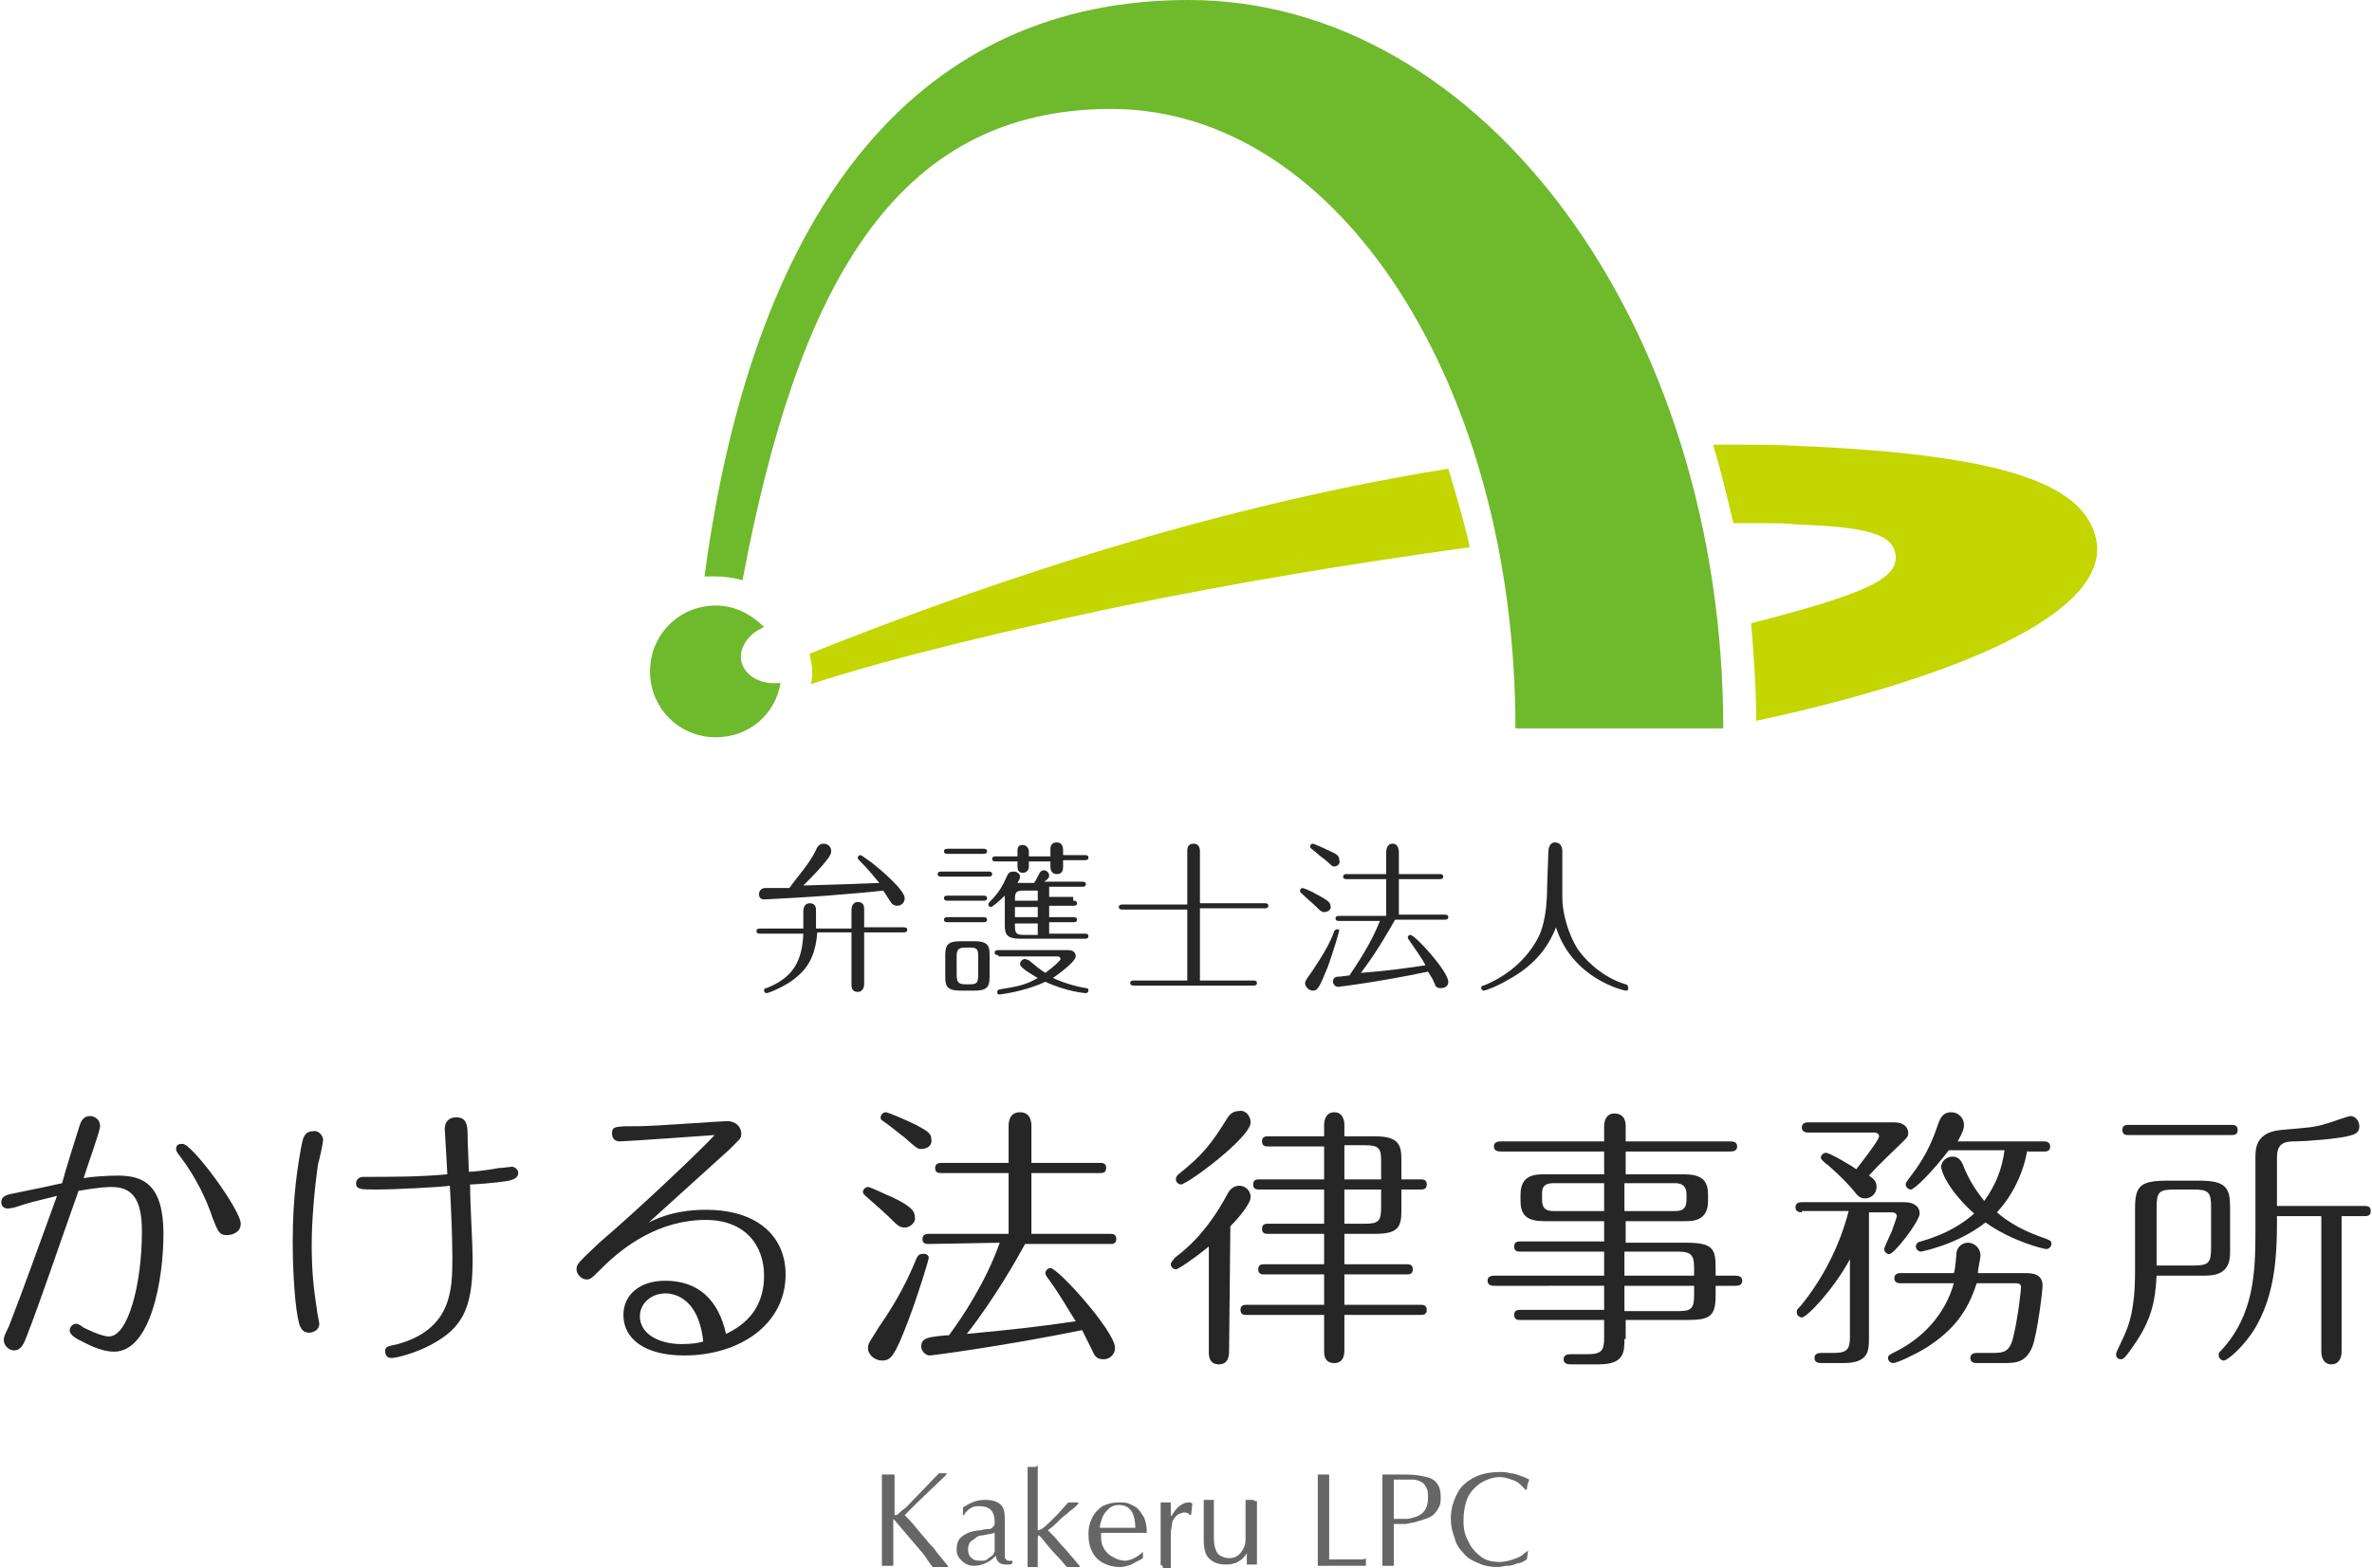 <?xml version="1.0" encoding="utf-8"?>
<!-- Generator: Adobe Illustrator 28.1.0, SVG Export Plug-In . SVG Version: 6.00 Build 0)  -->
<svg version="1.1" id="レイヤー_1" xmlns="http://www.w3.org/2000/svg" xmlns:xlink="http://www.w3.org/1999/xlink" x="0px"
	 y="0px" viewBox="0 0 187.2 123.8" style="enable-background:new 0 0 187.2 123.8;" xml:space="preserve">
<style type="text/css">
	.st0{fill:#C3D600;}
	.st1{fill:#6FB92C;}
	.st2{fill:#262626;}
	.st3{fill:#666666;}
</style>
<g>
	<g>
		<g>
			<path class="st0" d="M142,35.2c-1.7-0.1-3.4-0.1-5.2-0.1c-0.6,0-1,0-1.6,0c0.6,2,1.1,4.1,1.6,6.2c0.9,0,1.7,0,2.5,0
				c0.9,0,1.7,0,2.5,0.1c5.7,0.2,7.6,0.8,7.8,2.4c0.2,1.8-2,3-11.4,5.4c0.2,2.5,0.4,5,0.4,7.7c14-3,27.4-7.9,26.9-13.9
				C164.9,38.2,158.2,35.9,142,35.2z"/>
			<path class="st0" d="M114.3,37c-20.6,3.3-39.4,10.2-50.4,14.6c0.1,0.5,0.2,1,0.2,1.4c0,0.3,0,0.6-0.1,1c6.8-2.2,15.8-4.3,23.8-6
				c9.6-2,19.4-3.6,28.2-4.8C115.5,41,114.9,39,114.3,37z"/>
		</g>
		<g>
			<path class="st1" d="M58.5,52.2c-0.2-1.1,0.6-2.2,1.8-2.7c-1-1-2.3-1.7-3.8-1.7c-2.9,0-5.2,2.3-5.2,5.2c0,2.9,2.3,5.2,5.2,5.2
				c2.6,0,4.7-1.8,5.1-4.3C60.1,54.1,58.8,53.4,58.5,52.2z"/>
			<path class="st1" d="M93.8,0C72.9,0,59.6,15.6,55.6,45.5c0.2,0,0.5,0,0.8,0c0.7,0,1.5,0.1,2.2,0.3C62.9,23,70.4,8.6,87.7,8.6
				c18,0,31.9,21.9,31.9,48.9H136C136,25.8,117.1,0,93.8,0z"/>
		</g>
	</g>
	<g>
		<g>
			<path class="st2" d="M6.3,88.8c0.1-0.3,0.3-0.7,0.8-0.7c0.4,0,0.8,0.3,0.8,0.8c0,0.4-1.1,3.4-1.3,4.1c0.5-0.1,1.8-0.2,2.7-0.2
				c2,0,3.6,0.7,3.6,4.6c0,3.6-1,9.3-3.9,9.3c-1.1,0-2.3-0.7-2.9-1c-0.5-0.3-0.6-0.5-0.6-0.7s0.2-0.5,0.5-0.5c0.1,0,0.2,0,0.6,0.3
				c0.2,0.1,1.4,0.7,2,0.7c1.5,0,2.6-4.1,2.6-8.3c0-2.6-0.8-3.5-2.4-3.5c-1,0-2.5,0.3-2.6,0.3c-1.5,4.2-3,8.7-4.1,11.5
				c-0.2,0.5-0.4,1.1-1,1.1c-0.4,0-0.8-0.4-0.8-0.8c0-0.2,0-0.3,0.4-1.1c1.1-2.8,2.3-6.2,3.8-10.3c-2,0.5-2.1,0.5-3.3,0.9
				c0,0-0.4,0.1-0.6,0.1c-0.3,0-0.5-0.2-0.5-0.5c0-0.5,0.5-0.6,1-0.7c1.5-0.3,3.4-0.7,3.8-0.8C5.1,92.6,6.1,89.4,6.3,88.8z M19,96.6
				c0,0.7-0.7,0.9-1.1,0.9c-0.6,0-0.7-0.3-1.1-1.3c-0.5-1.5-1.3-3.2-2.5-4.8c-0.3-0.4-0.4-0.5-0.4-0.7c0-0.4,0.3-0.4,0.5-0.4
				C15.1,90.2,19,95.5,19,96.6z"/>
			<path class="st2" d="M25.5,90c0,0.2-0.3,1.6-0.4,1.9c-0.3,2.1-0.5,4.5-0.5,6.4c0,2.3,0.2,3.7,0.4,5c0,0.2,0.2,1.1,0.2,1.2
				c0,0.5-0.5,0.7-0.8,0.7c-0.7,0-0.8-0.7-0.9-1.2c-0.3-1.6-0.4-4.4-0.4-5.9c0-3.7,0.4-6.1,0.7-7.7c0.1-0.5,0.2-1.1,0.9-1.1
				C25.1,89.2,25.5,89.6,25.5,90z M29.7,93.9c-1.2,0-1.6,0-1.6-0.5c0,0,0-0.5,0.6-0.5c2.3,0,4.4,0,6.6-0.2c0-0.3-0.2-3.5-0.2-3.6
				c0-0.5,0.3-0.9,0.9-0.9c0.8,0,0.9,0.6,0.9,1.3c0,0.5,0.1,2.6,0.1,3c0.3,0,1.3-0.1,2.4-0.3c0.3,0,0.9-0.1,1-0.1
				c0.2,0,0.5,0.2,0.5,0.5c0,0.4-0.4,0.5-0.7,0.6c-1.2,0.2-2.8,0.3-3.1,0.3c0,1.6,0.2,4.6,0.2,5.9c0,2.9-0.4,4.7-2.1,6
				c-1.7,1.3-3.9,1.8-4.3,1.8s-0.5-0.3-0.5-0.5c0-0.4,0.1-0.4,1-0.6c4.3-1.2,4.3-4.4,4.3-6.8c0-1.8-0.1-3.9-0.2-5.7
				C35,93.7,31.2,93.9,29.7,93.9z"/>
			<path class="st2" d="M48.9,90.1c-0.5,0-0.6-0.4-0.6-0.6c0-0.6,0.2-0.6,2.2-0.6c1.1,0,6.4-0.4,6.9-0.4c0.6,0,1.1,0.4,1.1,1
				c0,0.4-0.1,0.4-1,1.3c-2.1,1.9-4.2,3.8-6.3,5.7c1-0.5,2.4-1,4.5-1c4.2,0,6.3,2.2,6.3,5.1c0,4-3.7,6.4-8,6.4
				c-3.1,0-4.8-1.3-4.8-3.2c0-1.6,1.3-2.7,3.3-2.7c2.6,0,4.2,1.5,4.8,4.2c1-0.5,3-1.6,3-4.6c0-2.4-1.5-4.4-4.6-4.4
				c-3.7,0-6.5,2.1-8.2,3.8c-0.8,0.8-0.9,0.9-1.2,0.9c-0.4,0-0.8-0.4-0.8-0.8s0.1-0.5,1.8-2.1c3.5-3,8.4-7.7,9.1-8.5
				C55,89.7,49.4,90.1,48.9,90.1z M52.5,102.1c-1.1,0-2,0.8-2,1.8c0,1.4,1.5,2.2,3.3,2.2c0.8,0,1.4-0.1,1.7-0.2
				C55.1,102.1,52.8,102.1,52.5,102.1z"/>
			<path class="st2" d="M71.4,96.9c-0.4,0-0.6-0.2-1-0.6c-0.5-0.5-1.3-1.2-2.1-1.9c-0.1-0.1-0.2-0.2-0.2-0.3c0-0.2,0.2-0.4,0.4-0.4
				s1.4,0.6,1.9,0.8c1.7,0.8,1.8,1.2,1.8,1.6C72.3,96.4,71.9,96.9,71.4,96.9z M73.3,99.3c0,0.1-0.7,2.5-1.6,4.9
				c-1.1,2.9-1.4,3.2-2.1,3.2c-0.5,0-1.1-0.4-1.1-1c0-0.4,0.3-0.7,0.9-1.7c1.4-2,2.3-3.8,2.9-5.3c0.1-0.2,0.2-0.4,0.4-0.4
				C73.1,98.9,73.3,99.1,73.3,99.3z M72.7,90.7c-0.3,0-0.4-0.1-1.3-0.9c-0.3-0.2-1.1-0.9-1.7-1.3c-0.2-0.1-0.2-0.2-0.2-0.3
				c0-0.2,0.2-0.4,0.4-0.4c0.2,0,1.8,0.7,2.4,1c0.7,0.4,1.2,0.6,1.2,1.1C73.6,90.4,73.2,90.7,72.7,90.7z M73.3,98.2
				c-0.2,0-0.5,0-0.5-0.4s0.4-0.4,0.5-0.4h6.3v-4.8h-5.3c-0.2,0-0.5,0-0.5-0.4s0.4-0.4,0.5-0.4h5.3v-2.9c0-0.2,0-1.1,0.9-1.1
				s0.9,0.9,0.9,1.1v2.9h5.4c0.2,0,0.5,0,0.5,0.4s-0.3,0.4-0.5,0.4h-5.4v4.8h6.2c0.2,0,0.5,0,0.5,0.4s-0.3,0.4-0.5,0.4h-6.7
				c-0.6,1.1-2.4,4.3-4.6,7.1c4.1-0.4,5.1-0.5,8.6-1c-0.6-0.9-1.1-1.9-2.2-3.4c-0.1-0.1-0.2-0.3-0.2-0.4c0-0.2,0.2-0.4,0.4-0.4
				c0.6,0,5.1,5,5.1,6.3c0,0.5-0.4,0.9-0.9,0.9s-0.7-0.2-0.9-0.7c-0.4-0.8-0.6-1.2-0.8-1.6c-6.4,1.3-11.9,2-12,2
				c-0.4,0-0.7-0.4-0.7-0.7c0-0.4,0.2-0.6,0.6-0.7c0.3-0.1,1.4-0.2,1.6-0.2c1.1-1.5,2.9-4.2,4-7.3L73.3,98.2L73.3,98.2z"/>
			<path class="st2" d="M97,106.7c0,0.4-0.1,1-0.8,1c-0.8,0-0.8-0.7-0.8-1v-8.3c-1.1,0.9-2.4,1.8-2.6,1.8s-0.4-0.2-0.4-0.4
				c0-0.2,0.2-0.3,0.3-0.5c0.5-0.4,2.4-1.7,4.2-5.1c0.1-0.2,0.4-0.6,0.9-0.6s0.9,0.4,0.9,0.9s-0.9,1.6-1.6,2.3L97,106.7L97,106.7z
				 M98.7,88.6c0,1.2-5,4.9-5.5,4.9c-0.2,0-0.4-0.2-0.4-0.4c0-0.2,0.1-0.3,0.2-0.4c1.9-1.5,2.6-2.4,3.9-4.5c0.2-0.3,0.5-0.5,0.9-0.5
				C98.3,87.6,98.7,88.1,98.7,88.6z M106.1,99.8h4.9c0.2,0,0.5,0,0.5,0.4s-0.3,0.4-0.5,0.4h-4.9v2.4h6c0.2,0,0.5,0,0.5,0.4
				s-0.3,0.4-0.5,0.4h-6v2.8c0,0.4-0.1,1-0.8,1c-0.8,0-0.8-0.7-0.8-1v-2.8h-6.1c-0.2,0-0.5,0-0.5-0.4s0.3-0.4,0.5-0.4h6.1v-2.4h-4.7
				c-0.2,0-0.5,0-0.5-0.4s0.3-0.4,0.5-0.4h4.7v-2.4h-4.4c-0.2,0-0.5,0-0.5-0.4s0.3-0.4,0.5-0.4h4.4v-2.7h-5.1c-0.2,0-0.5,0-0.5-0.4
				s0.3-0.4,0.5-0.4h5.1v-2.6h-4.4c-0.2,0-0.5,0-0.5-0.4s0.3-0.4,0.5-0.4h4.4v-0.9c0-0.3,0.1-1,0.8-1s0.8,0.7,0.8,1v0.9h2.4
				c1.8,0,2.1,0.6,2.1,1.8v1.6h1.5c0.2,0,0.5,0,0.5,0.4s-0.3,0.4-0.5,0.4h-1.5v1.7c0,1.3-0.3,1.8-2.1,1.8h-2.4V99.8z M106.1,93.1
				h2.9v-1.4c0-1-0.1-1.3-1.3-1.3h-1.6V93.1z M106.1,96.6h1.6c1.1,0,1.3-0.2,1.3-1.3v-1.4h-2.9V96.6z"/>
			<path class="st2" d="M128.2,105.7c0,1,0,2-2,2H124c-0.2,0-0.6,0-0.6-0.4s0.4-0.4,0.6-0.4h1.3c1.1,0,1.3-0.3,1.3-1.3v-1.4H120
				c-0.2,0-0.5,0-0.5-0.4s0.3-0.4,0.5-0.4h6.6v-1.9H118c-0.2,0-0.6,0-0.6-0.4s0.4-0.4,0.6-0.4h8.6v-1.9H120c-0.2,0-0.5,0-0.5-0.4
				s0.3-0.4,0.5-0.4h6.6v-1.6h-4.7c-1.3,0-1.9-0.4-1.9-1.6v-0.5c0-1.6,1.2-1.6,1.9-1.6h4.7v-1.8h-8.1c-0.2,0-0.6,0-0.6-0.4
				s0.4-0.4,0.6-0.4h8.1v-1.2c0-0.3,0.1-1,0.8-1c0.9,0,0.9,0.8,0.9,1v1.2h8.2c0.2,0,0.6,0,0.6,0.4s-0.4,0.4-0.6,0.4h-8.2v1.8h4.6
				c1.3,0,1.9,0.4,1.9,1.6v0.5c0,1.6-1.2,1.6-1.9,1.6h-4.6v1.7h4.8c2.1,0,2.3,0.5,2.3,2v0.6h1.5c0.2,0,0.6,0,0.6,0.4
				s-0.4,0.4-0.6,0.4h-1.5v0.7c0,1.7-0.4,2-2.3,2h-4.8v1.5H128.2z M126.6,93.4h-4c-0.9,0-0.9,0.5-0.9,0.9v0.4c0,0.7,0.3,0.9,0.9,0.9
				h4V93.4z M128.2,95.6h4c0.6,0,0.9-0.2,0.9-0.9v-0.4c0-0.4-0.1-0.9-0.9-0.9h-4V95.6z M128.2,100.7h5.5v-0.6c0-1-0.2-1.3-1.3-1.3
				h-4.2V100.7z M128.2,103.5h4.2c1.1,0,1.3-0.2,1.3-1.3v-0.7h-5.5V103.5z"/>
			<path class="st2" d="M142.2,95.7c-0.1,0-0.5,0-0.5-0.4s0.4-0.4,0.5-0.4h8.1c0.7,0,1.2,0.3,1.2,0.9s-2,3.2-2.4,3.2
				c-0.2,0-0.4-0.2-0.4-0.4c0-0.1,0.5-1.2,0.6-1.4c0.1-0.3,0.4-1.1,0.4-1.2c0-0.2-0.2-0.3-0.4-0.3h-1.8v9.9c0,1,0,2-2,2h-1.7
				c-0.2,0-0.6,0-0.6-0.4s0.4-0.4,0.6-0.4h0.9c1.1,0,1.3-0.3,1.3-1.3v-6.1c-1.3,2.4-3.4,4.6-3.8,4.6c-0.2,0-0.4-0.2-0.4-0.4
				c0-0.2,0-0.2,0.3-0.5c1.8-2.2,3.1-4.8,3.8-7.5h-3.7V95.7z M149.5,88.6c1.1,0,1.1,0.8,1.1,0.8c0,0.3-0.1,0.4-0.3,0.6
				c-0.9,0.9-1.9,1.8-2.8,2.8c0.3,0.2,0.6,0.4,0.6,0.9s-0.4,0.9-0.9,0.9c-0.4,0-0.6-0.2-0.9-0.6c-0.4-0.5-1.2-1.3-2-2
				c-0.3-0.2-0.6-0.5-0.6-0.6c0-0.2,0.2-0.4,0.4-0.4c0.3,0,2,1,2.4,1.3c0.3-0.4,1.8-2.3,1.8-2.6c0-0.2-0.2-0.3-0.4-0.3h-5.2
				c-0.1,0-0.5,0-0.5-0.4s0.4-0.4,0.5-0.4C142.7,88.6,149.5,88.6,149.5,88.6z M150,101.3c-0.1,0-0.5,0-0.5-0.4s0.4-0.4,0.5-0.4h4.2
				c0.1-0.2,0.2-1.4,0.2-1.6c0.1-0.6,0.6-0.8,0.9-0.8c0.6,0,1,0.5,1,1c0,0.3-0.2,1-0.2,1.4h3.7c0.5,0,1.4,0,1.4,1
				c0,0.4-0.4,3.7-0.8,4.8c-0.5,1.2-1.2,1.3-2.2,1.3H156c-0.1,0-0.5,0-0.5-0.4s0.4-0.4,0.5-0.4h1.1c1,0,1.5,0,1.8-1.3
				c0.4-1.7,0.6-3.7,0.6-3.9c0-0.3-0.3-0.3-0.4-0.3H156c-0.7,2.2-1.8,3.7-4,5.1c-1,0.6-2.3,1.2-2.6,1.2c-0.2,0-0.4-0.2-0.4-0.4
				c0-0.2,0.2-0.3,0.4-0.4c2.3-1.1,4.1-3,4.8-5.5L150,101.3L150,101.3z M160,90.8c-0.3,1.7-1.1,3.5-2.4,4.9c1.5,1.3,3.1,1.8,3.9,2.1
				c0.2,0.1,0.4,0.1,0.4,0.4c0,0.2-0.2,0.4-0.4,0.4s-2.7-0.6-4.8-2.1c-2.3,1.8-5.1,2.3-5.1,2.3c-0.2,0-0.4-0.2-0.4-0.4
				c0-0.3,0.3-0.4,0.4-0.4c1.3-0.4,2.7-0.9,4.2-2.2c-2-1.8-2.6-3.3-2.6-3.7c0-0.4,0.4-0.8,0.9-0.8s0.7,0.4,0.8,0.6
				c0.3,0.8,0.8,1.8,1.7,2.9c1-1.4,1.4-2.6,1.6-4h-4.4c-1.3,1.7-2.7,3.1-3,3.1c-0.2,0-0.4-0.2-0.4-0.4c0-0.2,0.1-0.2,0.2-0.4
				c0.7-0.9,1.6-2.1,2.3-4.2c0.2-0.6,0.4-1.1,1.1-1.1c0.6,0,1,0.5,1,1c0,0.3-0.1,0.6-0.5,1.3h6.8c0.1,0,0.5,0,0.5,0.4
				s-0.3,0.4-0.5,0.4H160V90.8z"/>
			<path class="st2" d="M168.5,95.4c0-1.8,0.4-2.2,2.6-2.2h2.5c2.1,0,2.4,0.6,2.4,2.1v3.6c0,1.7-1.2,1.8-2.1,1.8h-3.7
				c-0.1,2-0.4,3.5-1.8,5.5c-0.3,0.4-0.7,1.1-1,1.1c-0.2,0-0.4-0.1-0.4-0.4c0-0.2,0.6-1.3,0.7-1.6c0.3-0.7,0.8-1.9,0.8-4.9V95.4z
				 M176.1,88.8c0.2,0,0.5,0,0.5,0.4s-0.3,0.4-0.5,0.4H168c-0.2,0-0.5,0-0.5-0.4s0.3-0.4,0.5-0.4H176.1z M170.2,99.9h2.9
				c1.2,0,1.4-0.2,1.4-1.4v-3.2c0-1.2-0.2-1.4-1.4-1.4h-1.5c-1.2,0-1.4,0.2-1.4,1.4V99.9z M183.2,96h-3.5v0.6c0,3.8-0.5,6.1-1.7,8.2
				c-0.9,1.5-2.2,2.6-2.5,2.6c-0.2,0-0.4-0.2-0.4-0.4c0-0.2,0-0.2,0.2-0.4c2.6-2.8,2.7-6.2,2.7-9.4v-5.8c0-0.7,0-2,2-2.2
				c2.3-0.2,2.6-0.2,3.6-0.5c0.4-0.1,1.7-0.6,1.9-0.6c0.4,0,0.7,0.4,0.7,0.8s-0.2,0.6-0.6,0.7c-0.8,0.3-3.8,0.5-4.4,0.5
				c-0.9,0-1.5,0.1-1.5,1.3v3.8h6.9c0.2,0,0.5,0,0.5,0.4s-0.3,0.4-0.5,0.4h-1.8v10.7c0,0.3-0.1,1-0.8,1s-0.8-0.7-0.8-1L183.2,96
				L183.2,96z"/>
		</g>
	</g>
	<g>
		<path class="st3" d="M74.7,116.4l-2.4,2.3l-0.9,0.9c0.2,0.2,0.5,0.5,0.9,1s0.8,0.9,1,1.2c0.3,0.3,0.5,0.5,0.6,0.7l0.9,1.1v0.1
			c-0.1,0-0.2,0-0.2,0c-0.1,0-0.1,0-0.2,0c0,0-0.1,0-0.2,0s-0.2,0-0.3,0c-0.1,0-0.2,0-0.3,0c-0.3-0.4-0.5-0.7-0.7-1l-2.3-2.7
			l-0.1-0.1l0,0v3.7c-0.1,0-0.1,0-0.2,0s-0.1,0-0.1,0h-0.1c-0.1,0-0.1,0-0.2,0s-0.2,0-0.3,0v-7.2c0.1,0,0.2,0,0.3,0
			c0.1,0,0.1,0,0.2,0c0,0,0.1,0,0.2,0s0.2,0,0.3,0v3.2c0,0,0,0,0.1,0s0.1,0,0.2-0.1s0.3-0.3,0.6-0.5l2.6-2.7c0.1,0,0.2,0,0.2,0
			c0.1,0,0.1,0,0.2,0c0,0,0.1,0,0.2,0S74.6,116.4,74.7,116.4z"/>
		<path class="st3" d="M79.3,120.2v2.4c0,0.1,0,0.2,0,0.3s0,0.1,0.1,0.2s0.1,0.1,0.2,0.1s0.2,0,0.3,0v0.2c-0.1,0.1-0.2,0.1-0.3,0.1
			c-0.1,0-0.2,0-0.3,0c-0.2,0-0.4-0.1-0.5-0.2c-0.1-0.1-0.2-0.3-0.2-0.5l-0.1,0.1c-0.4,0.4-1,0.7-1.6,0.7c-0.4,0-0.7-0.1-1-0.4
			s-0.4-0.5-0.4-0.9s0.1-0.7,0.3-0.9s0.4-0.3,0.6-0.4c0.3-0.1,0.6-0.2,1-0.2c0.3-0.1,0.6-0.1,0.7-0.1s0.2-0.1,0.3-0.2
			s0.1-0.2,0.1-0.4c0-0.4-0.1-0.7-0.3-0.9c-0.2-0.2-0.5-0.3-0.9-0.3c-0.2,0-0.4,0-0.6,0.1s-0.3,0.2-0.4,0.3s-0.2,0.2-0.2,0.3H76V119
			c0.6-0.4,1.1-0.6,1.7-0.6s1,0.1,1.3,0.4S79.3,119.6,79.3,120.2z M78.5,122.5V121l-0.4,0.1c-0.2,0-0.4,0.1-0.6,0.1
			s-0.4,0.1-0.5,0.2s-0.3,0.2-0.4,0.3s-0.2,0.3-0.2,0.6s0.1,0.6,0.3,0.7c0.2,0.2,0.4,0.2,0.8,0.2c0.1,0,0.3,0,0.4-0.1
			s0.3-0.2,0.4-0.3l0.1-0.1C78.4,122.7,78.4,122.6,78.5,122.5L78.5,122.5z"/>
		<path class="st3" d="M81.9,115.7v4.7c0,0.1,0,0.2,0,0.3v0.1c0.2,0,0.5-0.2,0.9-0.6l0.7-0.7l0.8-0.9c0.1,0,0.2,0,0.2,0
			c0.1,0,0.1,0,0.2,0c0,0,0.1,0,0.2,0s0.2,0,0.2,0v0.1c-0.1,0.1-0.2,0.2-0.3,0.3s-0.3,0.2-0.6,0.5c-0.3,0.2-0.6,0.5-0.9,0.8
			s-0.5,0.4-0.6,0.5c0.1,0.1,0.3,0.3,0.5,0.5s0.4,0.5,0.7,0.8s0.5,0.6,0.7,0.8s0.4,0.5,0.6,0.7v0.1c-0.1,0-0.2,0-0.2,0
			c-0.1,0-0.1,0-0.1,0s-0.1,0-0.2,0s-0.1,0-0.2,0h-0.1c-0.1,0-0.1,0-0.2,0c-0.2-0.2-0.4-0.5-0.8-0.9s-0.8-0.9-1.2-1.4
			c-0.1-0.1-0.2-0.2-0.2-0.2c-0.1,0-0.1,0.1-0.1,0.4v2.1c-0.1,0-0.1,0-0.2,0h-0.1h-0.1c-0.1,0-0.1,0-0.1,0h-0.1c-0.1,0-0.1,0-0.2,0
			v-7.9c0.1,0,0.2,0,0.2,0c0.1,0,0.1,0,0.2,0c0,0,0.1,0,0.2,0S81.8,115.7,81.9,115.7z"/>
		<path class="st3" d="M90.2,122.5v0.5c-0.3,0.2-0.6,0.3-0.9,0.5c-0.3,0.1-0.6,0.2-0.9,0.2c-0.5,0-0.9-0.1-1.3-0.3s-0.7-0.5-0.9-0.9
			c-0.2-0.4-0.3-0.8-0.3-1.4c0-0.5,0.1-0.9,0.3-1.3c0.2-0.4,0.5-0.7,0.8-0.9c0.4-0.2,0.8-0.3,1.3-0.3c0.3,0,0.6,0,0.8,0.1
			s0.5,0.2,0.7,0.4s0.3,0.4,0.5,0.7c0.1,0.3,0.2,0.6,0.2,1v0.1v0.1c-0.7,0-1.4,0-2.1,0h-1.5c0,0,0,0.1,0,0.2c0,0.3,0,0.5,0.1,0.8
			c0.1,0.2,0.2,0.4,0.4,0.6c0.2,0.2,0.4,0.3,0.6,0.4c0.2,0.1,0.5,0.2,0.8,0.2C89.1,123.2,89.7,123,90.2,122.5z M86.8,120.6h2.8
			c0-0.5-0.1-1-0.3-1.3c-0.2-0.3-0.5-0.5-1-0.5c-0.3,0-0.6,0.1-0.8,0.3c-0.2,0.2-0.4,0.4-0.5,0.7S86.8,120.3,86.8,120.6z"/>
		<path class="st3" d="M91.6,123.6v-5c0.1,0,0.2,0,0.2,0c0.1,0,0.1,0,0.2,0c0,0,0.1,0,0.2,0s0.2,0,0.2,0v1.1l0.1-0.1
			c0.4-0.7,0.9-1,1.3-1c0.1,0,0.2,0,0.3,0.1l-0.1,0.9c0,0-0.1,0-0.2-0.1s-0.2-0.1-0.3-0.1c-0.1,0-0.2,0-0.4,0.1
			c-0.1,0-0.2,0.1-0.3,0.2c-0.2,0.2-0.3,0.4-0.3,0.6c0,0.2-0.1,0.4-0.1,0.8v2.7c-0.1,0-0.1,0-0.2,0h-0.1H92c-0.1,0-0.1,0-0.1,0h-0.1
			C91.7,123.5,91.7,123.5,91.6,123.6z"/>
		<path class="st3" d="M99.2,118.5v5c-0.1,0-0.1,0-0.2,0h-0.1h-0.1c-0.1,0-0.1,0-0.1,0h-0.1c-0.1,0-0.1,0-0.2,0v-0.9
			c-0.1,0.2-0.3,0.4-0.4,0.5c-0.2,0.1-0.4,0.3-0.6,0.3c-0.2,0.1-0.4,0.1-0.7,0.1c-0.6,0-1-0.2-1.3-0.5s-0.4-0.8-0.4-1.5v-3.1
			c0.1,0,0.2,0,0.2,0c0.1,0,0.1,0,0.2,0c0,0,0.1,0,0.2,0s0.2,0,0.2,0v2.8c0,0.4,0,0.7,0.1,1s0.2,0.5,0.4,0.6
			c0.2,0.1,0.4,0.2,0.7,0.2c0.3,0,0.6-0.1,0.8-0.3s0.3-0.4,0.4-0.6c0.1-0.3,0.1-0.5,0.1-0.8v-2.9c0.1,0,0.2,0,0.2,0
			c0.1,0,0.1,0,0.2,0c0,0,0.1,0,0.2,0C99,118.5,99.1,118.5,99.2,118.5z"/>
		<path class="st3" d="M104.9,116.4v6.7c0.4,0,1.1,0,1.9,0c0.1,0,0.3,0,0.5,0s0.4,0,0.5-0.1c0,0.1,0,0.1,0,0.2c0,0.1,0,0.1,0,0.1
			v0.1c0,0,0,0.1,0,0.2H104v-7.2c0.1,0,0.2,0,0.3,0s0.1,0,0.2,0c0,0,0.1,0,0.2,0C104.7,116.4,104.8,116.4,104.9,116.4z"/>
		<path class="st3" d="M110,120.3v3.3c-0.1,0-0.1,0-0.2,0h-0.1h-0.1c-0.1,0-0.1,0-0.2,0h-0.1c-0.1,0-0.1,0-0.2,0v-7.2h1.9
			c0.7,0,1.2,0.1,1.6,0.2c0.4,0.1,0.7,0.3,0.8,0.5c0.2,0.2,0.3,0.6,0.3,1c0,0.3,0,0.6-0.1,0.8s-0.2,0.4-0.4,0.6
			c-0.2,0.2-0.4,0.3-0.7,0.4s-0.6,0.2-1,0.3c-0.2,0-0.4,0.1-0.6,0.1c-0.1,0-0.2,0-0.3,0c-0.1,0-0.2,0-0.2,0c-0.1,0-0.1,0-0.2,0
			C110.1,120.3,110.1,120.3,110,120.3z M110,116.8v3.1c0.2,0,0.3,0,0.5,0c0.1,0,0.3,0,0.6,0c0.5-0.1,0.9-0.2,1.2-0.5
			c0.3-0.3,0.4-0.7,0.4-1.2c0-0.2,0-0.5-0.1-0.7s-0.2-0.4-0.4-0.5s-0.4-0.2-0.7-0.2c-0.1,0-0.4,0-0.8,0
			C110.4,116.8,110.1,116.8,110,116.8z"/>
		<path class="st3" d="M120.6,122.4l-0.1,0.7c-0.2,0.1-0.4,0.3-0.7,0.3c-0.3,0.1-0.5,0.2-0.8,0.2s-0.5,0.1-0.8,0.1
			c-0.6,0-1.1-0.1-1.5-0.3c-0.5-0.2-0.9-0.4-1.2-0.8c-0.3-0.3-0.6-0.7-0.7-1.2c-0.2-0.5-0.3-1-0.3-1.5c0-0.8,0.2-1.4,0.5-2
			s0.8-1,1.4-1.3s1.3-0.4,2-0.4c0.2,0,0.5,0,0.8,0.1c0.3,0,0.5,0.1,0.8,0.2c0.3,0.1,0.5,0.2,0.7,0.3c-0.1,0.2-0.2,0.5-0.2,0.8h-0.1
			c-0.1-0.1-0.2-0.2-0.4-0.4s-0.4-0.3-0.7-0.4s-0.6-0.2-0.9-0.2c-0.6,0-1.1,0.2-1.6,0.5c-0.4,0.3-0.8,0.7-1,1.2s-0.3,1.1-0.3,1.7
			c0,0.7,0.1,1.2,0.4,1.7c0.2,0.5,0.6,0.9,1,1.2s0.9,0.4,1.5,0.4c0.3,0,0.7-0.1,1-0.2c0.3-0.1,0.6-0.2,0.8-0.4
			C120.3,122.6,120.5,122.5,120.6,122.4z"/>
	</g>
	<g>
		<g>
			<path class="st2" d="M67.2,73.2v-1.4c0-0.2,0.1-0.6,0.5-0.6c0.5,0,0.5,0.4,0.5,0.6v1.4h3.1c0.1,0,0.3,0,0.3,0.2s-0.2,0.2-0.3,0.2
				h-3.1v4.1c0,0.2-0.1,0.6-0.5,0.6c-0.5,0-0.5-0.4-0.5-0.6v-4.1h-2.7c-0.1,1.4-0.5,2.6-1.6,3.5c-0.9,0.8-2.3,1.3-2.4,1.3
				s-0.2-0.1-0.2-0.2c0-0.2,0.1-0.2,0.2-0.2c2-0.8,2.8-2,2.9-4.3H60c-0.1,0-0.3,0-0.3-0.2s0.2-0.2,0.3-0.2h3.4v-1.4
				c0-0.2,0.1-0.6,0.5-0.6c0.5,0,0.5,0.4,0.5,0.6v1.4h2.8V73.2z M64.4,67.1c0.1-0.3,0.3-0.5,0.6-0.5c0.3,0,0.6,0.2,0.6,0.6
				c0,0.2-0.1,0.3-0.2,0.5c-0.6,0.8-1.3,1.5-2,2.2c3.3-0.1,3.6-0.1,6-0.2c-0.6-0.7-0.8-1-1.6-1.8c-0.1-0.1-0.1-0.1-0.1-0.2
				s0.1-0.2,0.2-0.2s0.6,0.4,0.9,0.6c0.9,0.7,2.6,2.2,2.6,2.8c0,0.3-0.2,0.6-0.6,0.6c-0.2,0-0.4-0.1-0.5-0.3
				c-0.1-0.1-0.5-0.8-0.6-0.9c-0.8,0.1-1.9,0.2-4.4,0.4c-1.2,0.1-4.8,0.3-5,0.3c-0.3,0-0.4-0.2-0.4-0.4c0-0.3,0.2-0.5,0.5-0.5
				c0.1,0,1.7,0,1.9,0C63,69.1,63.8,68.3,64.4,67.1z"/>
			<path class="st2" d="M78,68.8c0.1,0,0.3,0,0.3,0.2s-0.2,0.2-0.3,0.2h-3.7c-0.1,0-0.3,0-0.3-0.2s0.2-0.2,0.3-0.2H78z M77.6,67
				c0.1,0,0.3,0,0.3,0.2s-0.2,0.2-0.3,0.2h-2.8c-0.1,0-0.3,0-0.3-0.2s0.2-0.2,0.3-0.2H77.6z M77.6,70.7c0.1,0,0.3,0,0.3,0.2
				s-0.2,0.2-0.3,0.2h-2.8c-0.1,0-0.3,0-0.3-0.2s0.2-0.2,0.3-0.2H77.6z M77.6,72.4c0.1,0,0.3,0,0.3,0.2s-0.2,0.2-0.3,0.2h-2.8
				c-0.1,0-0.3,0-0.3-0.2s0.2-0.2,0.3-0.2H77.6z M78.1,77.1c0,0.8-0.2,1.1-1.2,1.1h-1.1c-1.1,0-1.2-0.4-1.2-1.1v-1.7
				c0-0.8,0.2-1.1,1.2-1.1h1.1c1.1,0,1.2,0.4,1.2,1.1V77.1z M77.2,75.5c0-0.6-0.1-0.7-0.7-0.7h-0.3c-0.6,0-0.7,0.2-0.7,0.7v1.4
				c0,0.6,0.1,0.8,0.7,0.8h0.3c0.6,0,0.7-0.1,0.7-0.8V75.5z M84.7,71.1c0.1,0,0.3,0,0.3,0.2s-0.2,0.2-0.3,0.2h-1.9v0.9h1.9
				c0.1,0,0.3,0,0.3,0.2s-0.2,0.2-0.3,0.2h-1.9v0.9h2.8c0.1,0,0.3,0,0.3,0.2s-0.2,0.2-0.3,0.2h-5.1c-1.1,0-1.2-0.4-1.2-1.1v-2.3
				c-0.5,0.5-1,0.9-1.1,0.9S78,71.5,78,71.4s0.1-0.2,0.1-0.2c0.7-0.7,1-1.2,1.4-2.1c0.1-0.2,0.2-0.3,0.5-0.3s0.5,0.2,0.5,0.4
				c0,0.2-0.1,0.3-0.2,0.5h1.3c0.1-0.1,0.2-0.3,0.4-0.7c0.1-0.2,0.2-0.3,0.4-0.3c0.2,0,0.4,0.2,0.4,0.4c0,0.2-0.1,0.3-0.4,0.5h3
				c0.1,0,0.3,0,0.3,0.2S85.5,70,85.4,70h-2.6v0.8h1.9V71.1z M82.9,67.5v-0.4c0-0.2,0-0.6,0.5-0.6s0.5,0.5,0.5,0.6v0.4h1.7
				c0.1,0,0.3,0,0.3,0.2s-0.2,0.2-0.3,0.2h-1.7v0.5c0,0.2,0,0.6-0.5,0.6s-0.5-0.5-0.5-0.6V68h-1.7v0.4c0,0.2-0.1,0.5-0.5,0.5
				s-0.4-0.4-0.4-0.5V68h-1.7c-0.1,0-0.3,0-0.3-0.2s0.2-0.2,0.3-0.2h1.7v-0.4c0-0.2,0-0.5,0.4-0.5s0.5,0.4,0.5,0.5v0.4h1.7V67.5z
				 M78.8,75.4c-0.1,0-0.3,0-0.3-0.2s0.2-0.2,0.3-0.2h5.5c0.4,0,0.6,0.2,0.6,0.5s-0.8,1-1.8,1.7c1.1,0.5,2,0.7,2.6,0.8
				c0.2,0,0.2,0.1,0.2,0.2s-0.1,0.2-0.2,0.2c0,0-1.5-0.1-3.2-0.9c-1.7,0.8-3.6,1-3.6,1c-0.2,0-0.2-0.1-0.2-0.2s0.1-0.2,0.2-0.2
				c1.2-0.2,2-0.3,3-0.9c-0.5-0.3-1.4-0.8-1.4-1.1c0-0.2,0.2-0.4,0.4-0.4c0.1,0,0.2,0.1,0.3,0.1c0.6,0.5,0.7,0.6,1.3,1
				c0.8-0.6,1.2-1,1.2-1.1s-0.1-0.2-0.2-0.2h-4.7V75.4z M81.9,71.1v-0.8h-1.1c-0.7,0-0.7,0.2-0.7,0.8H81.9z M80.1,71.6v0.8h1.8v-0.8
				H80.1z M81.9,72.9h-1.8c0,0.7,0,0.9,0.7,0.9h1.1C81.9,73.8,81.9,72.9,81.9,72.9z"/>
			<path class="st2" d="M93.7,67.2c0-0.2,0-0.6,0.5-0.6s0.5,0.5,0.5,0.6v4.1h5.1c0.1,0,0.3,0,0.3,0.2s-0.2,0.2-0.3,0.2h-5.1v5.7h4.2
				c0.1,0,0.3,0,0.3,0.2s-0.2,0.2-0.3,0.2h-9.4c-0.1,0-0.3,0-0.3-0.2s0.2-0.2,0.3-0.2h4.2v-5.6h-5.1c-0.1,0-0.3,0-0.3-0.2
				s0.2-0.2,0.3-0.2h5.1V67.2z"/>
			<path class="st2" d="M104.5,72c-0.2,0-0.3-0.1-0.6-0.4c-0.3-0.3-0.8-0.7-1.2-1.1c-0.1-0.1-0.1-0.1-0.1-0.2s0.1-0.2,0.2-0.2
				s0.8,0.3,1.1,0.5c1,0.5,1.1,0.7,1.1,0.9C105.1,71.7,104.9,72,104.5,72z M105.7,73.4c0,0.1-0.4,1.5-0.9,2.9
				c-0.7,1.7-0.8,1.9-1.2,1.9c-0.3,0-0.6-0.3-0.6-0.6c0-0.2,0.2-0.4,0.6-1c0.8-1.2,1.4-2.2,1.7-3.1
				C105.4,73.4,105.4,73.3,105.7,73.4C105.6,73.2,105.7,73.3,105.7,73.4z M105.3,68.4c-0.2,0-0.2-0.1-0.8-0.6
				c-0.2-0.1-0.6-0.5-1-0.8c-0.1-0.1-0.1-0.1-0.1-0.2s0.1-0.2,0.2-0.2s1,0.4,1.4,0.6s0.7,0.3,0.7,0.7
				C105.8,68.1,105.6,68.4,105.3,68.4z M105.7,72.7c-0.1,0-0.3,0-0.3-0.2s0.2-0.2,0.3-0.2h3.7v-2.9h-3.1c-0.1,0-0.3,0-0.3-0.2
				s0.2-0.2,0.3-0.2h3.1v-1.7c0-0.1,0-0.7,0.5-0.7s0.5,0.6,0.5,0.7V69h3.2c0.1,0,0.3,0,0.3,0.2s-0.2,0.2-0.3,0.2h-3.2v2.8h3.6
				c0.1,0,0.3,0,0.3,0.2s-0.2,0.2-0.3,0.2h-3.9c-0.4,0.7-1.4,2.5-2.7,4.2c2.4-0.2,3-0.3,5.1-0.6c-0.3-0.6-0.7-1.1-1.3-2
				c-0.1-0.1-0.1-0.2-0.1-0.2c0-0.1,0.1-0.2,0.2-0.2c0.4,0,3,2.9,3,3.7c0,0.3-0.2,0.5-0.6,0.5c-0.3,0-0.4-0.1-0.5-0.4
				c-0.2-0.5-0.4-0.7-0.5-0.9c-3.8,0.8-7,1.2-7.1,1.2c-0.2,0-0.4-0.2-0.4-0.4c0-0.2,0.1-0.4,0.4-0.4c0.2,0,0.8-0.1,0.9-0.1
				c0.6-0.9,1.7-2.5,2.4-4.3L105.7,72.7L105.7,72.7z"/>
			<path class="st2" d="M122.2,67.2c0-0.2,0.1-0.7,0.5-0.7c0.6,0,0.6,0.6,0.6,0.7v3.7c0,1.2,0.5,2.9,1.2,4c0.9,1.3,2.4,2.4,3.8,2.8
				c0.1,0,0.2,0.1,0.2,0.3c0,0.1,0,0.2-0.2,0.2c-0.1,0-4.2-0.9-5.5-5c-0.7,1.8-1.9,3.1-3.7,4.1c-1,0.6-1.9,0.9-2,0.9
				s-0.2-0.1-0.2-0.2c0-0.2,0.1-0.2,0.2-0.2c2.7-1.1,3.9-3,4.3-3.8c0.2-0.4,0.7-1.5,0.7-4L122.2,67.2L122.2,67.2z"/>
		</g>
	</g>
</g>
</svg>
